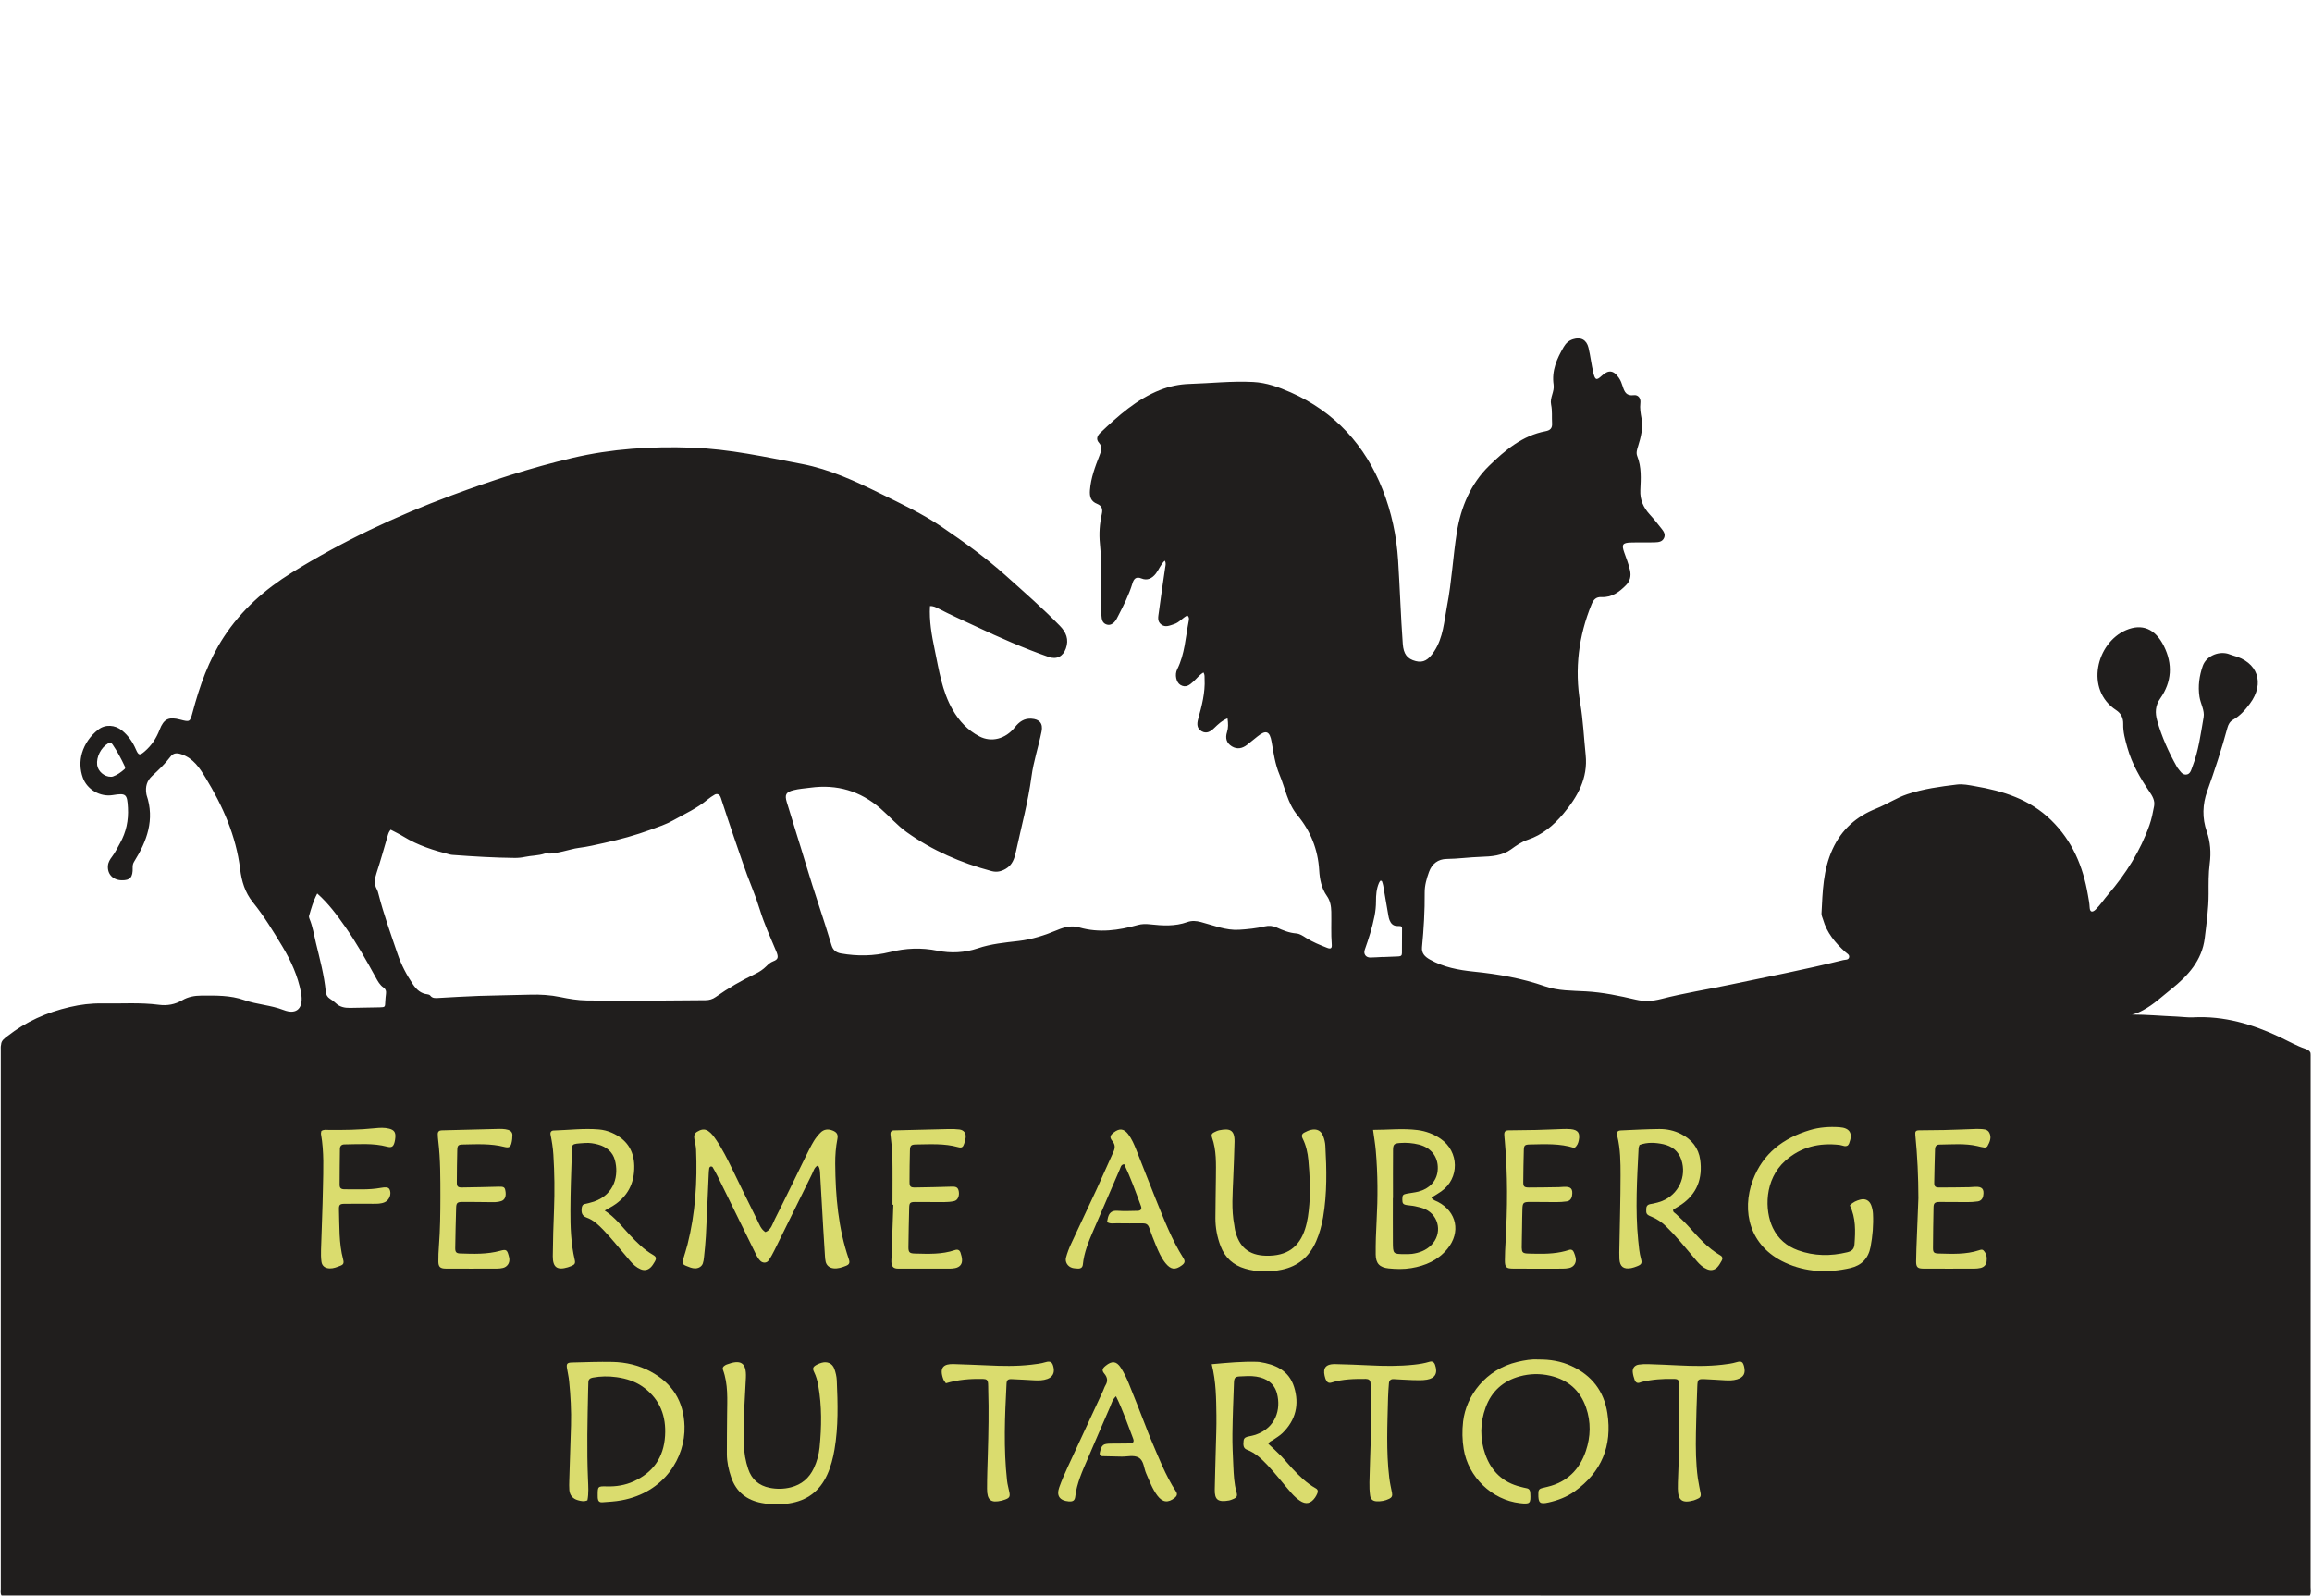 <?xml version="1.0" encoding="UTF-8" standalone="no"?>
<svg xmlns:dc="http://purl.org/dc/elements/1.1/" xmlns:cc="http://creativecommons.org/ns#" xmlns:rdf="http://www.w3.org/1999/02/22-rdf-syntax-ns#" xmlns:svg="http://www.w3.org/2000/svg" xmlns="http://www.w3.org/2000/svg" viewBox="0 0 3779.52 2608.64" height="2608.64" width="3779.52" xml:space="preserve" id="svg2" version="1.1">
  <defs id="defs6">
    <clipPath id="clipPath18">
      <path id="path16" d="M 0,1956.48 H 2834.64 V 0 H 0 Z"></path>
    </clipPath>
  </defs>
  <g transform="matrix(1.333,0,0,-1.333,0,2608.64)" id="g10">
    <g id="g12">
      <g clip-path="url(#clipPath18)" id="g14">
        <g transform="translate(2612.626,712.265)" id="g20">
          <path id="path22" style="fill:#201e1d;fill-opacity:1;fill-rule:nonzero;stroke:none" d="M 0,0 C 0.049,0.125 0.079,0.217 0.102,0.291 0.134,0.161 0.272,0.038 0.693,0.139 0.748,0.146 0.801,0.159 0.855,0.167 0.564,0.085 0.288,0.011 0,0 m -893.35,75.632 c -0.037,-2.792 -1.111,-3.797 -4.263,-3.982 -6.37,-0.373 -12.752,-0.532 -19.129,-0.78 -0.002,0.044 -0.004,0.087 -0.006,0.13 -5.099,-0.255 -10.196,-0.65 -15.298,-0.727 -5.557,-0.084 -8.746,4.318 -6.89,9.556 4.795,13.531 9.174,27.15 11.958,41.286 1.184,6.008 1.822,11.961 1.806,18.038 -0.021,7.696 0.526,15.309 3.609,22.503 0.371,0.866 0.933,1.657 1.472,2.437 0.16,0.231 0.582,0.473 0.817,0.419 0.502,-0.118 1.263,-0.318 1.387,-0.671 0.628,-1.792 1.25,-3.614 1.577,-5.478 2.154,-12.251 4.213,-24.517 6.354,-36.77 0.329,-1.878 0.723,-3.791 1.436,-5.547 1.666,-4.107 4.393,-7.013 9.224,-7.09 1.271,-0.021 2.547,-0.014 3.812,-0.124 1.517,-0.132 2.268,-1.211 2.269,-2.565 0.01,-10.212 -0.002,-20.425 -0.135,-30.635 m -771.037,-9.97 c -3.493,-1.317 -6.003,-3.639 -8.458,-6.08 -3.91,-3.887 -8.344,-6.881 -13.289,-9.247 -17.032,-8.151 -33.366,-17.52 -48.778,-28.444 -3.801,-2.694 -7.754,-3.89 -12.472,-3.927 -48.583,-0.378 -97.162,-1.008 -145.749,-0.303 -10.969,0.159 -21.666,1.95 -32.258,4.153 -12.317,2.561 -24.622,3.269 -37.119,2.906 -20.765,-0.603 -41.544,-0.772 -62.305,-1.476 -16.609,-0.563 -33.201,-1.616 -49.796,-2.526 -3.862,-0.211 -7.635,-0.737 -10.433,2.982 -0.651,0.864 -2.188,1.351 -3.374,1.477 -8.03,0.85 -13.36,5.737 -17.588,11.967 -7.919,11.671 -14.508,24.168 -19.017,37.474 -8.299,24.485 -17.138,48.817 -23.519,73.921 -0.471,1.852 -0.974,3.776 -1.906,5.414 -3.81,6.701 -2.623,13.15 -0.338,20.13 4.955,15.14 9.198,30.513 13.704,45.799 0.723,2.452 1.487,4.855 3.6,7.15 5.242,-2.789 10.731,-5.349 15.857,-8.501 17.638,-10.848 37.077,-16.922 56.931,-21.956 1.227,-0.312 2.521,-0.402 3.792,-0.496 25.16,-1.866 50.338,-3.413 75.573,-3.641 4.12,-0.037 8.329,0.373 12.354,1.24 8.036,1.731 16.399,1.427 24.274,4.072 0.865,0.291 1.884,0.309 2.805,0.209 6.809,-0.737 13.293,1.11 19.82,2.492 6.52,1.381 12.926,3.544 19.506,4.341 10.502,1.273 20.721,3.772 30.999,6.022 19.289,4.222 38.319,9.444 56.874,16.215 9.286,3.389 18.835,6.531 27.387,11.344 14.37,8.087 29.591,14.866 42.381,25.626 2.676,2.253 5.669,4.171 8.677,5.976 2.778,1.667 5.671,0.599 7.113,-2.436 0.678,-1.428 1.066,-2.997 1.567,-4.508 4.933,-14.848 9.67,-29.765 14.838,-44.531 7.36,-21.027 14.104,-42.272 22.502,-62.936 3.592,-8.839 6.759,-17.88 9.579,-26.997 5.11,-16.521 12.185,-32.242 18.888,-48.121 0.621,-1.471 1.308,-2.92 1.838,-4.423 2.033,-5.778 1.224,-8.219 -4.46,-10.361 m -474.871,-39.855 c -0.456,-3.154 -0.661,-6.35 -0.86,-9.535 -0.4,-6.368 0.334,-7.007 -6.964,-7.084 -12.121,-0.128 -24.242,-0.413 -36.362,-0.652 -6.575,-0.13 -12.602,1.15 -17.57,5.942 -2.053,1.98 -4.435,3.676 -6.857,5.2 -3.266,2.054 -4.854,5.001 -5.205,8.669 -1.957,20.4 -7.324,40.105 -12.122,59.927 -2.396,9.898 -3.903,20.031 -7.867,29.519 -0.465,1.113 -0.823,2.571 -0.509,3.661 2.605,9.061 5.163,18.157 10.007,27.348 14.034,-12.486 24.189,-26.415 34.085,-40.502 13.951,-19.861 25.876,-40.983 37.54,-62.236 2.632,-4.797 5.129,-9.54 9.782,-12.723 2.676,-1.831 3.357,-4.394 2.902,-7.534 m -320.582,275.595 c -4.308,-3.77 -8.874,-7.198 -14.368,-9.102 -0.877,-0.305 -1.871,-0.271 -2.299,-0.327 -8.178,-0.125 -16.01,6.76 -16.962,14.445 -1.214,9.806 4.688,21.428 13.475,26.533 2.49,1.447 3.71,1.184 5.493,-1.459 5.689,-8.437 10.525,-17.354 14.812,-26.577 0.574,-1.235 0.873,-2.617 -0.151,-3.513 M 221.01,-701.907 c 0.047,217.38 0.047,434.759 0.041,652.156 0.033,1.208 -0.072,2.387 -0.325,3.571 -1.289,2.488 -3.62,3.613 -6.044,4.433 -10.954,3.708 -20.954,9.469 -31.348,14.386 -33.636,15.91 -68.542,26.22 -106.29,24.234 -6.678,-0.352 -13.39,0.691 -20.053,0.955 -18.375,0.729 -36.706,2.476 -55.195,2.505 4.886,0.884 9.335,2.996 13.863,5.42 12.826,6.865 23.288,16.882 34.469,25.773 20.312,16.15 37.725,35.154 41.061,62.48 2.203,18.042 4.773,36.105 4.748,54.387 -0.018,12.449 -0.238,24.868 1.401,37.337 1.716,13.059 0.778,26.46 -3.583,38.871 -5.938,16.899 -5.301,33.531 0.492,49.747 9.151,25.613 17.626,51.4 24.725,77.646 1.131,4.179 3.073,7.753 6.96,9.918 8.587,4.785 14.868,11.965 20.615,19.704 18.755,25.258 9.652,51.295 -20.65,59.108 -2.173,0.56 -4.204,1.572 -6.351,2.166 -12.083,3.343 -26.673,-3.202 -30.791,-14.979 -4.224,-12.079 -5.996,-24.688 -4.042,-37.672 1.289,-8.561 6.539,-16.889 5.086,-25.211 -3.563,-20.416 -6.123,-41.178 -13.726,-60.685 -1.537,-3.945 -2.584,-9.566 -8.017,-9.711 -4.889,-0.13 -7.205,4.735 -10.078,8.092 -0.412,0.482 -0.706,1.066 -1.02,1.624 -10.07,17.899 -18.442,36.502 -24.053,56.331 -2.762,9.758 -2.481,18.492 3.684,27.282 14.274,20.351 15.461,42.329 4.511,64.313 -10.67,21.424 -26.897,27.906 -46.42,19.558 -36.373,-15.552 -50.67,-72.956 -12.153,-98.12 6.106,-3.989 8.868,-9.72 8.678,-17.109 -0.257,-10.029 2.478,-19.539 5.193,-29.122 5.577,-19.688 15.601,-37.037 26.958,-53.764 3.648,-5.373 6.995,-10.873 5.713,-17.76 -1.461,-7.849 -2.985,-15.648 -5.669,-23.256 -11.223,-31.813 -28.893,-59.712 -50.729,-85.166 -5.2,-6.062 -9.578,-12.839 -15.308,-18.416 -3.648,-3.551 -7.062,-3.674 -7.318,2.67 -0.208,5.151 -1.263,10.171 -2.122,15.187 -6.005,35.038 -18.979,66.296 -45.188,91.861 -26.339,25.692 -58.892,35.719 -93.497,41.634 -7.129,1.219 -14.505,2.863 -21.894,1.969 -20.579,-2.492 -41.147,-5.25 -60.903,-11.837 -13.304,-4.437 -25.047,-12.4 -38.062,-17.6 -24.32,-9.716 -42.431,-25.327 -53.739,-50.047 -11.623,-25.411 -12.046,-51.917 -13.461,-78.632 -0.139,-2.625 1.199,-4.922 1.895,-7.368 4.646,-16.333 14.984,-28.691 27.217,-39.83 2.009,-1.83 5.539,-3.347 4.744,-6.624 -0.825,-3.402 -4.669,-2.73 -7.314,-3.389 -45.915,-11.427 -92.365,-20.394 -138.649,-30.121 -28.146,-5.915 -56.629,-10.351 -84.466,-17.528 -10.672,-2.752 -20.658,-3.269 -31.033,-0.835 -20.23,4.744 -40.584,8.992 -61.338,10.146 -16.925,0.941 -33.983,0.577 -50.215,6.236 -28.245,9.847 -57.403,14.937 -87.044,17.952 -18.842,1.917 -37.308,5.352 -54.137,14.886 -6.065,3.435 -10.297,7.64 -9.572,15.097 2.169,22.279 3.478,44.585 3.283,66.992 -0.075,8.676 2.316,17.075 5.265,25.244 3.669,10.164 11.239,15.866 21.676,15.987 14.09,0.162 28.012,2.172 42.078,2.603 12.717,0.39 26.097,1.376 36.725,9.077 6.565,4.758 13.157,9.359 20.588,11.831 18.061,6.007 31.788,17.706 43.605,31.788 17.453,20.798 30.458,43.579 27.475,72.284 -2.21,21.265 -3.119,42.622 -6.678,63.8 -6.992,41.614 -2.038,82.072 14.049,121.172 2.372,5.763 5.601,8.936 12.078,8.626 12.599,-0.603 21.772,6.228 30.038,14.597 5.096,5.159 6.524,11.276 4.867,18.533 -1.722,7.535 -4.574,14.621 -7.112,21.848 -3.315,9.437 -1.925,11.625 7.835,11.942 9.909,0.322 19.83,-0.092 29.743,0.239 4.577,0.153 9.151,0.523 11.35,5.465 2.039,4.584 -0.751,8.254 -3.225,11.399 -4.534,5.766 -9.09,11.549 -14.068,16.958 -7.871,8.553 -12.391,18.021 -11.828,30.247 0.644,13.966 1.602,28.166 -3.806,41.724 -1.616,4.052 -0.179,8.192 1.066,12.204 3.429,11.049 6.295,22.206 4.217,33.916 -1.12,6.309 -2.235,12.541 -1.426,19.027 0.73,5.854 -2.74,10.237 -8.048,9.549 -9.163,-1.188 -11.514,4.049 -13.638,10.836 -1.14,3.64 -2.471,7.283 -4.697,10.472 -6.593,9.445 -12.7,10.133 -21.098,2.396 -6.354,-5.855 -8.007,-5.277 -10.147,3.516 -2.498,10.26 -3.565,20.804 -6.044,31.058 -2.355,9.74 -9.327,13.385 -18.922,10.375 -5.145,-1.614 -8.731,-4.824 -11.47,-9.522 -8.354,-14.328 -14.901,-29.122 -12.361,-46.247 1.268,-8.544 -4.856,-16.025 -3.07,-24.462 1.614,-7.62 0.716,-15.31 1.192,-22.952 0.367,-5.887 -2.141,-8.578 -7.956,-9.671 -28.412,-5.34 -49.775,-23.419 -69.309,-42.467 -22.497,-21.935 -34.6,-50.637 -39.529,-81.572 -4.771,-29.941 -6.227,-60.39 -11.989,-90.201 -3.669,-18.982 -4.59,-38.824 -15.79,-55.787 -7.05,-10.677 -13.345,-14.285 -22.629,-11.924 -10.42,2.649 -14.978,8.648 -15.889,21.127 -2.49,34.075 -3.53,68.23 -5.699,102.329 -1.908,30.009 -8.158,59.304 -18.978,86.811 -21.383,54.36 -58.642,95.406 -112.741,119.297 -14.485,6.396 -29.674,11.944 -45.941,12.783 -26.239,1.354 -52.363,-1.59 -78.538,-2.395 -11.993,-0.37 -24.23,-2.927 -35.53,-7.359 -28.873,-11.324 -51.487,-31.681 -73.573,-52.652 -3.697,-3.51 -5.346,-7.876 -1.785,-11.883 4.821,-5.426 3.013,-10.353 0.836,-15.94 -5.334,-13.689 -10.517,-27.35 -11.677,-42.338 -0.631,-8.156 1.018,-13.837 8.792,-16.95 5.872,-2.351 7.071,-6.56 5.749,-12.392 -2.706,-11.938 -3.565,-24.174 -2.359,-36.258 2.806,-28.102 1.177,-56.245 1.774,-84.361 0.054,-2.56 0.075,-5.131 0.519,-7.655 0.664,-3.775 2.712,-6.503 6.532,-7.464 3.436,-0.865 6.305,0.565 8.685,2.914 2.308,2.277 3.61,5.252 5.076,8.092 6.602,12.795 13.098,25.622 17.302,39.49 1.623,5.357 4.164,9.017 11.206,6.137 7.04,-2.879 12.965,0.034 17.588,6.051 3.852,5.014 5.914,11.269 10.849,15.779 1.919,-2.883 0.957,-5.776 0.557,-8.431 -2.757,-18.325 -5.337,-36.673 -7.827,-55.036 -0.749,-5.526 -2.196,-11.006 3.093,-14.93 5.137,-3.811 10.331,-1.115 15.52,0.503 6.499,2.025 10.548,7.918 16.383,10.677 2.463,-2.143 2.095,-4.595 1.696,-6.642 -3.897,-19.984 -4.753,-40.679 -14.135,-59.393 -3.297,-6.578 -1.196,-16.035 3.938,-19.136 6.677,-4.033 11.409,-10e-4 16.066,4.256 3.935,3.598 7.18,8.033 12.213,11.009 1.738,-2.849 1.25,-5.429 1.375,-7.904 0.849,-16.896 -3.384,-32.978 -7.851,-49.017 -1.663,-5.972 -1.868,-11.748 4.249,-15.218 6.079,-3.449 10.993,-0.279 15.403,3.972 4.7,4.53 9.388,9.1 16.305,11.888 0.899,-6.255 1.051,-11.661 -0.601,-16.896 -2.329,-7.377 -0.787,-13.327 5.88,-17.446 6.601,-4.078 13.028,-2.525 18.715,1.86 4.294,3.313 8.474,6.803 12.702,10.218 10.505,8.485 15.137,6.712 17.454,-6.872 2.313,-13.563 4.278,-27.251 9.649,-40.003 7.022,-16.671 9.818,-35.056 21.953,-49.687 16.123,-19.437 25.167,-41.924 26.677,-67.452 0.658,-11.133 2.752,-22.13 9.538,-31.716 3.96,-5.594 5.156,-12.31 5.296,-19.165 0.273,-13.435 -0.497,-26.892 0.591,-40.302 0.408,-5.031 -1.693,-5.574 -5.584,-4.041 -8.926,3.519 -17.833,7.076 -25.976,12.274 -3.775,2.409 -7.658,5.083 -12.153,5.431 -8.502,0.659 -16.149,3.786 -23.724,7.203 -4.876,2.2 -9.615,2.632 -14.889,1.408 -10.276,-2.386 -20.771,-3.48 -31.306,-4.117 -16.422,-0.994 -31.366,5.429 -46.758,9.463 -5.786,1.517 -11.21,1.975 -16.88,-0.06 -14.876,-5.338 -30.2,-4.432 -45.488,-2.744 -5.169,0.571 -10.06,0.596 -15.13,-0.822 -23.633,-6.612 -47.431,-9.955 -71.68,-3.009 -9.324,2.671 -17.87,0.686 -26.873,-3.104 -15.268,-6.427 -31.09,-11.557 -47.782,-13.485 -16.795,-1.939 -33.656,-3.535 -49.873,-9.005 -16.097,-5.431 -33.009,-6.232 -49.303,-2.942 -19.933,4.024 -38.959,3.245 -58.566,-1.669 -19.645,-4.923 -39.843,-5.21 -59.935,-1.668 -5.831,1.028 -9.751,4.011 -11.548,10.018 -9.881,33.044 -21.404,65.568 -31.241,98.631 -7.658,25.737 -15.984,51.271 -23.667,77.001 -2.711,9.078 -1.044,12.198 8.122,14.549 6.82,1.749 13.872,2.17 20.838,3.111 32.611,4.405 61.098,-3.947 86.109,-25.649 10.868,-9.43 20.249,-20.509 31.98,-28.89 31.576,-22.56 66.567,-37.722 103.96,-47.707 6.428,-1.716 11.719,-0.563 17.314,2.624 8.462,4.819 10.903,12.734 12.782,21.407 6.622,30.577 14.882,60.77 19.024,91.918 2.481,18.658 8.618,36.711 12.344,55.205 2.003,9.941 -2.528,15.166 -12.56,15.732 -8.963,0.506 -14.86,-3.827 -20.201,-10.561 -11.493,-14.489 -28.836,-18.777 -43.485,-11.148 -14.296,7.444 -24.834,18.817 -32.791,32.659 -13.195,22.953 -16.787,48.799 -22.095,74.119 -3.66,17.46 -6.761,34.979 -5.699,53.018 4.186,0.258 7.327,-1.466 10.4,-3.066 15.039,-7.833 30.561,-14.645 45.885,-21.873 29.175,-13.762 58.69,-26.731 89.163,-37.404 9.92,-3.474 17.669,0.533 21.194,10.365 3.989,11.128 0.308,19.9 -7.424,27.823 -21.205,21.732 -44.045,41.636 -66.642,61.892 -24.656,22.102 -51.261,41.145 -78.422,59.642 -23.511,16.011 -49.214,27.959 -74.697,40.544 -31.063,15.34 -62.082,29.774 -96.29,36.362 -44.801,8.628 -89.393,18.421 -135.267,20.039 -49.407,1.742 -98.255,-1.272 -146.574,-12.641 -50.506,-11.884 -99.671,-27.929 -148.209,-45.979 -68.159,-25.346 -133.687,-56.153 -195.6,-94.579 -33.354,-20.702 -61.918,-45.969 -83.533,-78.982 -18.659,-28.497 -29.613,-60.067 -38.333,-92.617 -3.122,-11.656 -3.367,-11.819 -14.989,-8.786 -14.178,3.7 -20.22,1.146 -25.45,-12.431 -4.023,-10.442 -9.846,-19.275 -18.264,-26.524 -6.073,-5.229 -7.55,-5.087 -10.831,2.512 -3.882,8.993 -9.226,16.777 -16.816,22.988 -8.76,7.168 -20.607,7.95 -29.268,1.228 -9.58,-7.436 -16.631,-17.393 -19.971,-28.748 -2.849,-9.683 -2.555,-20.321 1.03,-30.257 5.27,-14.607 21.316,-23.841 36.679,-21.315 16.425,2.699 17.714,1.253 18.633,-15.606 0.844,-15.496 -2.138,-29.837 -9.712,-43.351 -3.124,-5.574 -5.825,-11.348 -9.732,-16.498 -2.47,-3.254 -4.741,-6.755 -5.093,-11.189 -0.81,-10.189 5.988,-17.56 16.722,-17.822 10.546,-0.258 13.977,3.568 13.608,15.527 -0.083,2.676 0.356,5.008 1.777,7.275 15.792,25.198 25.483,51.556 15.31,81.635 -0.205,0.605 -0.255,1.252 -0.35,1.886 -1.266,8.422 0.516,15.504 7.141,21.659 7.942,7.38 15.901,14.837 22.468,23.599 3.594,4.795 8.063,4.826 13.66,2.886 14.449,-5.011 21.888,-16.353 29.372,-28.658 21.164,-34.797 37.406,-71.322 42.419,-112.108 1.834,-14.915 5.938,-28.686 15.539,-40.573 13.691,-16.955 24.989,-35.512 36.195,-54.162 10.646,-17.718 19.037,-36.29 22.921,-56.601 3.593,-18.786 -4.774,-27.951 -21.393,-21.506 -15.768,6.115 -32.567,6.678 -48.074,12.157 -17.473,6.173 -35.111,5.619 -52.955,5.54 -8.142,-0.036 -16.027,-1.471 -23.04,-5.587 -8.98,-5.271 -18.631,-6.999 -28.635,-5.687 -23.275,3.054 -46.623,1.27 -69.932,1.676 -13.377,0.233 -26.33,-1.343 -39.651,-4.467 -28.269,-6.63 -53.751,-17.889 -76.441,-35.782 -3.474,-2.739 -7.447,-5.189 -7.68,-10.341 -0.601,-2.173 -0.385,-4.422 -0.385,-6.651 -0.01,-220.189 -0.012,-440.379 0.023,-660.568 0,-2.817 -0.72,-5.771 0.927,-8.43 H 220.094 c 1.802,3.313 0.915,6.903 0.916,10.351"></path>
        </g>
        <g transform="translate(1886.19,289.54)" id="g24">
          <path id="path26" style="fill:#dadc6e;fill-opacity:1;fill-rule:nonzero;stroke:none" d="m 0,0 c 14.914,0.214 28.342,-2.152 40.944,-7.969 24.901,-11.494 39.981,-30.818 44.114,-58.029 6.069,-39.943 -7.101,-72.063 -40.113,-95.713 -9.684,-6.937 -20.632,-11.073 -32.152,-13.645 -10.714,-2.393 -12.641,-0.547 -12.401,10.965 0.01,0.488 0.052,0.976 0.053,1.464 0.005,2.826 1.406,4.481 4.149,5.101 2.383,0.539 4.745,1.172 7.121,1.74 23.971,5.732 39.221,21.038 46.933,43.916 5.93,17.591 6.329,35.578 0.232,53.274 -7.269,21.095 -22.063,33.9 -43.856,38.938 -12.718,2.94 -25.297,2.594 -37.708,-0.814 -20.229,-5.554 -34.423,-18.435 -41.568,-38.043 -6.893,-18.918 -7.137,-38.468 -0.433,-57.528 7.292,-20.731 21.523,-34.548 43.311,-39.816 2.374,-0.574 4.724,-1.297 7.128,-1.69 3.604,-0.59 4.562,-2.856 4.746,-6.152 0.702,-12.62 -0.241,-13.582 -12.665,-12.178 -34.257,3.871 -63.5,31.936 -69.017,66.442 -1.78,11.132 -2.008,22.249 -0.7,33.581 3.657,31.676 27.602,64.035 66.779,73.22 C -16.535,-0.928 -7.847,0.574 0,0"></path>
        </g>
        <g transform="translate(720.413,116.834)" id="g28">
          <path id="path30" style="fill:#dadc6e;fill-opacity:1;fill-rule:nonzero;stroke:none" d="m 0,0 c -4.185,-1.814 -8.059,-0.928 -11.778,0.148 -6.234,1.803 -9.963,6.056 -10.454,12.629 -0.29,3.887 -0.17,7.815 -0.051,11.719 0.685,22.468 1.492,44.933 2.126,67.403 0.51,18.102 -0.487,36.161 -2.291,54.166 -0.533,5.324 -1.764,10.577 -2.632,15.87 -0.895,5.461 0.168,6.935 6.098,7.079 16.603,0.404 33.22,1.059 49.813,0.716 16.265,-0.335 32.028,-4.007 46.461,-11.73 26.736,-14.306 40.857,-36.251 41.758,-67.206 1.1,-37.817 -24.187,-81.162 -77.549,-90.843 -7.657,-1.389 -15.507,-1.814 -23.29,-2.37 -3.613,-0.258 -5.254,1.598 -5.544,5.178 -0.078,0.973 -0.078,1.954 -0.077,2.931 0.008,11.279 -0.154,11.692 11.142,11.366 11.382,-0.329 22.45,1.403 32.84,6.119 23.941,10.868 36.974,29.424 38.615,55.811 1.497,24.066 -5.985,44.202 -25.669,59.066 -10.034,7.578 -21.571,11.276 -33.804,12.963 -9.72,1.341 -19.481,1.263 -29.176,-0.556 -3.176,-0.596 -5.376,-2.03 -5.401,-5.674 C 1.113,141.366 0.922,137.948 0.85,134.528 0.086,98.371 -0.87,62.22 0.679,26.052 1.052,17.342 1.696,8.523 0,0"></path>
        </g>
        <g transform="translate(1485.988,283.761)" id="g32">
          <path id="path34" style="fill:#dadc6e;fill-opacity:1;fill-rule:nonzero;stroke:none" d="m 0,0 c 19.644,1.776 37.535,3.47 55.572,2.93 0.975,-0.029 1.958,-0.068 2.921,-0.211 19.455,-2.893 36.176,-10.308 42.538,-30.632 6.66,-21.273 2.082,-40.576 -14.097,-56.424 -3.444,-3.372 -7.783,-5.845 -11.781,-8.63 -1.943,-1.353 -4.653,-1.715 -5.612,-4.804 5.06,-4.79 10.422,-9.548 15.404,-14.676 4.758,-4.899 9.008,-10.289 13.681,-15.275 8.698,-9.281 17.704,-18.238 28.963,-24.495 2.657,-1.476 2.986,-3.654 1.953,-6.154 -0.741,-1.792 -1.648,-3.562 -2.758,-5.147 -5.247,-7.49 -11.355,-8.867 -18.774,-3.792 -3.585,2.452 -6.871,5.5 -9.791,8.731 -5.234,5.794 -10.052,11.963 -15.113,17.915 -4.744,5.58 -9.377,11.275 -14.422,16.573 -7.412,7.782 -15.061,15.281 -25.497,19.209 -4.077,1.535 -4.893,4.963 -4.074,11.186 0.492,3.734 3.229,4.437 6.168,5.086 2.853,0.629 5.77,1.107 8.516,2.06 25.028,8.681 31.211,31.275 26.337,50.374 -3.31,12.968 -13.236,19.014 -25.532,20.978 -6.657,1.063 -13.629,0.536 -20.431,0.182 -5.282,-0.275 -6.677,-1.89 -6.879,-7.437 -0.764,-20.99 -1.622,-41.983 -1.885,-62.982 -0.164,-13.17 0.515,-26.359 1.109,-39.527 0.483,-10.72 0.94,-21.447 3.908,-31.919 1.484,-5.238 0.254,-6.817 -4.84,-8.777 -1.362,-0.524 -2.72,-1.164 -4.139,-1.416 -13.826,-2.455 -17.936,0.783 -17.703,13.414 0.305,16.605 0.873,33.205 1.272,49.809 0.328,13.672 0.969,27.352 0.763,41.018 C 5.467,-42.344 5.482,-21.786 0,0"></path>
        </g>
        <g transform="translate(912.304,220.852)" id="g36">
          <path id="path38" style="fill:#dadc6e;fill-opacity:1;fill-rule:nonzero;stroke:none" d="m 0,0 c 0,-8.172 -0.117,-21.858 0.038,-35.541 0.117,-10.319 1.968,-20.378 5.251,-30.186 4.277,-12.78 13.237,-20.348 26.185,-22.942 8.661,-1.735 17.464,-1.648 26.151,0.57 13.17,3.362 22.423,11.25 28.18,23.56 3.778,8.076 6.141,16.636 6.998,25.311 2.503,25.343 2.877,50.715 -1.613,75.964 -1.037,5.829 -2.602,11.443 -5.199,16.713 -2.241,4.545 -1.164,6.563 3.856,9.085 1.738,0.874 3.592,1.58 5.463,2.115 6.863,1.963 13.106,-0.659 15.52,-7.25 1.658,-4.526 2.842,-9.449 3.052,-14.246 1.241,-28.334 2.02,-56.688 -2.775,-84.825 -1.808,-10.61 -4.456,-21.031 -8.922,-30.872 -9.204,-20.284 -24.8,-31.954 -46.935,-35.26 -11.284,-1.686 -22.431,-1.524 -33.534,0.564 -18.187,3.421 -31.085,13.301 -37.262,31.265 -3.207,9.325 -5.326,18.826 -5.358,28.674 -0.053,16.126 0.167,32.254 0.281,48.381 0.131,18.539 1.507,37.19 -5.112,55.107 -0.792,2.143 0.262,3.738 2.001,4.917 0.802,0.545 1.656,1.06 2.558,1.401 16.815,6.35 24.45,2.834 23.617,-15.999 C 1.837,32.836 1.016,19.176 0,0"></path>
        </g>
        <g transform="translate(1368.606,244.466)" id="g40">
          <path id="path42" style="fill:#dadc6e;fill-opacity:1;fill-rule:nonzero;stroke:none" d="m 0,0 c -4.582,-4.469 -5.431,-8.958 -7.17,-12.924 -9.399,-21.445 -18.602,-42.975 -27.836,-64.492 -6.347,-14.788 -13.081,-29.431 -14.965,-45.718 -0.567,-4.91 -2.983,-6.255 -8.253,-5.79 -10.684,0.944 -14.993,6.786 -11.493,16.816 3.045,8.729 6.832,17.225 10.7,25.635 14.27,31.025 28.715,61.971 43.079,92.953 1.025,2.212 1.689,4.625 2.938,6.694 3.197,5.295 2.728,9.761 -1.371,14.617 -3.285,3.891 -2.409,6.267 1.757,9.631 7.584,6.123 13.086,5.803 18.367,-2.245 3.981,-6.067 7.16,-12.767 9.929,-19.502 7.05,-17.142 13.672,-34.46 20.459,-51.71 2.143,-5.446 4.116,-10.966 6.431,-16.338 9.454,-21.937 17.815,-44.406 31.055,-64.521 1.986,-3.017 1.098,-5.511 -1.5,-7.599 -8.156,-6.556 -14.943,-5.814 -21.25,2.465 -6.288,8.253 -9.723,17.975 -13.88,27.336 -2.921,6.577 -2.699,15.518 -9.084,19.323 -6.191,3.69 -14.327,1.051 -21.602,1.326 -7.793,0.295 -15.602,0.208 -23.393,0.539 -2.189,0.093 -3.333,1.807 -2.802,4.119 2.268,9.872 3.759,11.137 13.7,11.299 7.81,0.127 15.624,0.018 23.432,0.199 3.779,0.088 5.221,2.176 3.812,5.849 C 14.441,-34.777 8.49,-17.232 0,0"></path>
        </g>
        <g transform="translate(1160.039,260.371)" id="g44">
          <path id="path46" style="fill:#dadc6e;fill-opacity:1;fill-rule:nonzero;stroke:none" d="m 0,0 c -1.207,1.849 -2.6,3.318 -3.236,5.062 -5.215,14.303 0.507,18.905 12.79,18.46 13.674,-0.494 27.353,-0.89 41.018,-1.556 18.082,-0.883 36.136,-1.281 54.173,0.827 5.823,0.681 11.586,1.297 17.268,3.026 6.325,1.926 8.677,0.074 10.03,-6.662 1.341,-6.673 -1.388,-11.574 -7.604,-13.86 C 119.259,3.392 113.896,3.36 108.513,3.62 99.24,4.068 89.975,4.741 80.698,5.062 c -4.757,0.165 -6.129,-1.091 -6.38,-5.901 -2.055,-39.568 -3.716,-79.143 0.666,-118.668 0.535,-4.832 1.971,-9.56 2.875,-14.357 0.973,-5.157 -0.037,-6.79 -5.175,-8.698 -1.367,-0.509 -2.758,-0.99 -4.176,-1.322 -13.372,-3.134 -18.031,0.348 -18.057,14.403 -0.026,14.175 0.535,28.352 0.948,42.525 0.769,26.395 1.354,52.789 0.491,79.194 -0.079,2.443 0.027,4.897 -0.163,7.33 C 51.381,4 50.047,5.23 45.118,5.322 29.953,5.604 14.922,4.517 0,0"></path>
        </g>
        <g transform="translate(2059.313,194.08)" id="g48">
          <path id="path50" style="fill:#dadc6e;fill-opacity:1;fill-rule:nonzero;stroke:none" d="m 0,0 c 0,19.555 0.002,39.11 -0.003,58.665 0,1.956 0.034,3.916 -0.072,5.866 -0.334,6.082 -1.097,6.97 -6.768,7.092 -13.231,0.284 -26.367,-0.585 -39.276,-3.733 -0.944,-0.231 -1.822,-0.721 -2.762,-0.975 -2.928,-0.794 -4.811,0.864 -5.669,3.227 -1.152,3.173 -2.105,6.523 -2.431,9.867 -0.477,4.888 2.437,8.447 7.456,9.186 3.842,0.566 7.794,0.693 11.684,0.569 12.21,-0.388 24.416,-0.911 36.617,-1.523 18.079,-0.906 36.135,-1.248 54.173,0.835 5.83,0.673 11.587,1.357 17.267,3.054 6.124,1.829 7.969,0.489 9.411,-5.44 C 81.664,78.317 78.915,73.544 70.915,71.1 66.124,69.637 61.256,69.706 56.383,69.927 48.085,70.304 39.801,71.023 31.501,71.323 23.112,71.627 22.525,71.218 22.172,62.275 21.419,43.226 20.835,24.167 20.508,5.106 c -0.32,-18.58 -0.183,-37.173 2.38,-55.631 0.871,-6.27 2.352,-12.454 3.465,-18.693 0.477,-2.675 -0.477,-4.745 -3.105,-5.847 -1.798,-0.753 -3.539,-1.714 -5.402,-2.229 -14.062,-3.887 -19.356,-0.205 -19.514,14.252 -0.112,10.256 0.753,20.518 0.921,30.782 0.175,10.751 0.039,21.506 0.039,32.259 C -0.472,0 -0.236,0 0,0"></path>
        </g>
        <g transform="translate(1680.921,188.22)" id="g52">
          <path id="path54" style="fill:#dadc6e;fill-opacity:1;fill-rule:nonzero;stroke:none" d="m 0,0 c 0,25.931 0.005,45.486 -0.007,65.041 -0.001,2.444 -0.031,4.891 -0.16,7.331 -0.191,3.588 -2.296,5.104 -5.741,5.118 -14.189,0.058 -28.369,-0.124 -42.07,-4.462 -3.656,-1.157 -5.459,0.474 -6.874,3.377 -0.214,0.439 -0.454,0.874 -0.602,1.336 -3.148,9.777 -2.874,18.293 12.281,17.898 13.676,-0.357 27.356,-0.763 41.017,-1.478 18.573,-0.972 37.103,-1.204 55.637,0.812 6.343,0.69 12.553,1.679 18.66,3.547 3.237,0.99 5.621,-0.278 6.807,-3.644 3.57,-10.135 0.398,-16.554 -9.97,-18.307 -5.706,-0.965 -11.67,-0.671 -17.507,-0.525 -7.811,0.196 -15.61,0.845 -23.419,1.205 -3.531,0.163 -5.404,-1.805 -5.655,-5.217 -0.431,-5.85 -0.92,-11.706 -1.059,-17.567 -0.773,-32.737 -2.433,-65.498 1.478,-98.157 0.753,-6.282 2.147,-12.492 3.385,-18.708 0.661,-3.316 -0.207,-5.529 -3.389,-7.081 -4.977,-2.429 -10.186,-3.381 -15.63,-3.08 -4.475,0.246 -7.258,2.477 -7.879,7.179 -0.698,5.294 -0.925,10.7 -0.8,16.044 C -1.062,-30.766 -0.385,-12.2 0,0"></path>
        </g>
        <g transform="translate(1003.081,527.559)" id="g56">
          <path id="path58" style="fill:#dadc6e;fill-opacity:1;fill-rule:nonzero;stroke:none" d="m 0,0 c -4.469,-2.169 -5.371,-6.827 -7.236,-10.577 -15.437,-31.053 -30.643,-62.22 -46.002,-93.311 -2.153,-4.358 -4.473,-8.691 -7.248,-12.664 -2.436,-3.488 -7.241,-3.432 -10.221,-0.413 -3.862,3.912 -5.822,8.961 -8.182,13.779 -14.611,29.826 -29.233,59.647 -43.9,89.445 -1.941,3.942 -4.093,7.787 -6.317,11.577 -0.342,0.582 -1.713,1.003 -2.418,0.809 -0.729,-0.201 -1.626,-1.176 -1.751,-1.929 -0.399,-2.4 -0.549,-4.85 -0.66,-7.288 -1.158,-25.4 -2.189,-50.808 -3.48,-76.202 -0.447,-8.777 -1.468,-17.528 -2.339,-26.28 -0.24,-2.414 -0.612,-4.882 -1.403,-7.159 -1.297,-3.734 -5.139,-5.972 -9.204,-6.046 -4.066,-0.074 -7.621,1.646 -11.233,3.062 -4.346,1.705 -5.028,3.356 -3.715,7.901 1.761,6.097 3.792,12.123 5.35,18.271 9.695,38.231 12.16,77.143 10.534,116.399 -0.18,4.358 -1.324,8.683 -2.091,13.01 -0.642,3.623 -0.237,6.711 3.256,8.897 4.448,2.784 9.041,4.104 13.689,0.988 4.1,-2.75 6.926,-6.821 9.709,-10.871 7.779,-11.322 13.781,-23.618 19.794,-35.907 10.089,-20.619 19.975,-41.341 30.303,-61.839 2.773,-5.502 4.683,-11.822 10.384,-15.453 7.181,2.859 8.645,10.153 11.566,15.924 13.016,25.709 25.457,51.708 38.177,77.567 3.017,6.133 6.064,12.278 9.57,18.134 2.234,3.731 5.074,7.198 8.117,10.321 4.166,4.278 9.346,4.872 14.877,2.715 5.028,-1.962 7.035,-4.699 5.978,-10.163 -1.96,-10.136 -2.787,-20.309 -2.702,-30.614 0.33,-39.758 3.622,-79.077 16.669,-117.024 1.543,-4.49 0.59,-6.579 -3.369,-8.147 -5.008,-1.982 -10.08,-3.784 -15.644,-3.068 -4.716,0.607 -8.257,3.435 -9.367,8.002 -0.573,2.355 -0.725,4.831 -0.885,7.264 C 7.871,-99.67 7.161,-88.449 6.513,-77.224 5.274,-55.747 4.152,-34.262 2.815,-12.792 2.548,-8.49 2.808,-3.947 0,0"></path>
        </g>
        <g transform="translate(2010.699,552.728)" id="g60">
          <path id="path62" style="fill:#dadc6e;fill-opacity:1;fill-rule:nonzero;stroke:none" d="m 0,0 c -0.415,-1.396 -1.122,-2.763 -1.192,-4.161 -1.885,-37.595 -4.206,-75.185 -0.49,-112.812 0.769,-7.786 1.405,-15.531 3.522,-23.134 1.436,-5.156 0.266,-6.74 -4.985,-8.75 -2.273,-0.87 -4.59,-1.75 -6.967,-2.203 -9.387,-1.787 -14.055,1.678 -14.611,11.097 -0.316,5.356 -0.073,10.751 0.018,16.126 0.49,28.837 1.364,57.674 1.383,86.511 0.011,16.09 -0.122,32.272 -3.973,48.121 -1.199,4.934 0.133,6.812 4.493,7.012 15.617,0.714 31.239,1.542 46.866,1.706 9.313,0.098 18.381,-1.808 26.873,-6.161 13.122,-6.728 21.483,-17.234 23.447,-31.684 3.067,-22.562 -3.743,-41.525 -23.135,-54.851 -3.209,-2.205 -6.661,-4.055 -9.921,-6.022 -0.899,-3.269 1.82,-4.035 3.453,-5.603 4.929,-4.731 10,-9.347 14.579,-14.404 12.141,-13.408 23.842,-27.243 39.856,-36.411 2.466,-1.411 3.019,-3.799 1.571,-6.251 -1.725,-2.919 -3.317,-6.096 -5.698,-8.406 -3.329,-3.232 -7.479,-4.147 -12.163,-2.231 -5.175,2.117 -9.077,5.751 -12.596,9.811 -7.041,8.124 -13.746,16.541 -20.826,24.631 -5.465,6.244 -11.087,12.381 -17.017,18.178 -5.255,5.136 -11.326,9.217 -18.26,12.001 -5.912,2.373 -6.295,3.656 -6.021,9.614 0.258,5.604 4.285,5.469 8.142,6.231 3.813,0.754 7.645,1.743 11.248,3.183 20.138,8.046 30.51,30.107 23.625,50.681 C 47.669,-7.565 39.715,-1.368 28.938,0.922 19.328,2.965 9.642,3.53 0,0"></path>
        </g>
        <g transform="translate(741.6,472.168)" id="g64">
          <path id="path66" style="fill:#dadc6e;fill-opacity:1;fill-rule:nonzero;stroke:none" d="m 0,0 c 13.153,-8.596 21.144,-19.777 30.502,-29.646 8.743,-9.222 17.59,-18.312 28.792,-24.727 4.044,-2.316 4.372,-4.368 1.979,-8.447 -1.467,-2.499 -3.036,-5.104 -5.138,-7.027 -3.461,-3.164 -7.542,-3.996 -12.187,-2.032 -5.139,2.172 -9.034,5.808 -12.556,9.864 -6.406,7.375 -12.533,14.992 -18.894,22.408 -4.768,5.56 -9.526,11.151 -14.642,16.383 -5.811,5.945 -11.965,11.772 -19.931,14.613 -5.979,2.132 -6.699,6.171 -6.172,11.43 0.267,2.654 1.042,4.621 3.94,5.295 3.795,0.882 7.642,1.672 11.307,2.957 25.751,9.028 30.329,33.003 25.517,50.792 C 9.722,72.194 2.02,78.221 -7.916,80.999 c -5.107,1.429 -10.67,2.298 -15.925,1.936 -18.892,-1.301 -16.045,-0.06 -16.612,-16.146 -0.774,-21.972 -1.506,-43.956 -1.611,-65.938 -0.098,-20.507 0.548,-41.021 5.274,-61.155 1.044,-4.444 0.053,-5.941 -4.315,-7.728 -1.355,-0.555 -2.727,-1.088 -4.129,-1.507 -13.025,-3.893 -18.514,-0.151 -18.426,13.612 0.122,19.054 0.771,38.11 1.502,57.153 0.864,22.488 0.583,44.939 -0.8,67.401 -0.513,8.328 -1.819,16.48 -3.491,24.618 -0.594,2.888 0.921,4.915 3.762,5 18.531,0.554 37.018,2.876 55.607,1.305 C -1.64,99.091 3.56,97.736 8.472,95.605 26.333,87.856 35.93,74.32 36.237,54.622 36.568,33.351 27.999,16.833 9.76,5.583 7.275,4.05 4.692,2.677 0,0"></path>
        </g>
        <g transform="translate(2268.605,478.509)" id="g68">
          <path id="path70" style="fill:#dadc6e;fill-opacity:1;fill-rule:nonzero;stroke:none" d="m 0,0 c 4.044,4.332 8.239,5.806 12.42,7.007 6.461,1.854 11.674,-0.844 13.914,-7.21 1.116,-3.172 1.839,-6.61 2.012,-9.965 0.711,-13.713 -0.41,-27.292 -2.982,-40.813 -2.686,-14.124 -11.124,-22.648 -24.701,-25.795 -27.393,-6.348 -54.553,-5.217 -80.252,6.657 -43.631,20.16 -53.467,63.136 -39.414,100.999 12.094,32.586 37.198,51.676 69.861,61.487 11.831,3.554 24.015,4.373 36.263,3.561 12.946,-0.857 16.828,-7.647 11.885,-20.011 -1.082,-2.705 -3.109,-3.59 -5.768,-3.146 -1.918,0.32 -3.759,1.164 -5.68,1.389 -24.933,2.916 -47.473,-2.277 -66.683,-19.355 -25.954,-23.073 -25.534,-61.024 -15.384,-82.298 6.417,-13.449 17.024,-22.525 30.898,-27.563 19.856,-7.212 40.059,-7.35 60.494,-2.411 5.466,1.322 8.336,3.785 8.778,9.728 C 6.864,-31.543 7.432,-15.507 0,0"></path>
        </g>
        <g transform="translate(1512.439,512.693)" id="g72">
          <path id="path74" style="fill:#dadc6e;fill-opacity:1;fill-rule:nonzero;stroke:none" d="m 0,0 c -0.707,-19.503 -2.511,-39.065 1.258,-58.468 0.373,-1.916 0.459,-3.893 0.9,-5.791 4.847,-20.877 16.695,-31.169 38.126,-31.634 25.997,-0.563 40.627,10.755 47.76,32.776 3.182,9.824 4.374,19.957 5.231,30.219 1.513,18.117 0.451,36.154 -1.176,54.159 -0.834,9.232 -2.849,18.365 -7.088,26.759 -1.683,3.333 -0.845,5.649 2.162,7.218 2.573,1.344 5.277,2.665 8.081,3.291 7.389,1.652 12.484,-0.987 15.128,-8.034 1.353,-3.603 2.305,-7.528 2.52,-11.36 1.651,-29.305 2.218,-58.598 -2.717,-87.705 -1.719,-10.136 -4.416,-19.975 -8.506,-29.458 -8.141,-18.872 -22.127,-30.778 -42.173,-34.96 -14.975,-3.123 -30.058,-3.044 -44.932,1.252 -14.613,4.221 -24.702,13.445 -30.119,27.606 -4.225,11.045 -6.399,22.57 -6.371,34.394 0.04,16.612 0.48,33.224 0.605,49.836 0.125,16.598 0.88,33.285 -4.853,49.302 -1.01,2.822 -0.146,4.743 2.334,5.959 2.183,1.071 4.435,2.238 6.785,2.691 C -5.204,60.335 1.837,59.38 1.543,43.933 1.265,29.284 0.533,14.644 0,0"></path>
        </g>
        <g transform="translate(1357.606,458.12)" id="g76">
          <path id="path78" style="fill:#dadc6e;fill-opacity:1;fill-rule:nonzero;stroke:none" d="m 0,0 c 0.357,1.764 0.646,3.662 1.133,5.509 1.571,5.957 4.953,8.766 11.623,8.289 8.255,-0.591 16.589,-0.171 24.885,-0.025 3.739,0.066 5.323,2.198 4.025,5.707 C 35.245,36.826 29.056,54.273 21.054,70.939 17.008,70.432 16.77,67.211 15.728,64.81 4.857,39.757 -5.975,14.687 -16.764,-10.402 c -5.787,-13.46 -11.399,-26.98 -12.869,-41.784 -0.35,-3.534 -2.66,-5.033 -6.029,-4.849 -2.419,0.132 -4.928,0.205 -7.21,0.91 -5.421,1.674 -8.852,7.11 -7.388,12.58 1.505,5.623 3.593,11.157 6.036,16.448 10.429,22.585 21.189,45.016 31.619,67.6 6.953,15.053 13.415,30.333 20.391,45.375 2.299,4.958 2.451,8.85 -1.192,13.414 -3.754,4.703 -2.918,7.038 1.826,10.698 6.86,5.293 12.31,4.692 17.568,-2.222 4.47,-5.877 7.308,-12.677 10.019,-19.469 7.954,-19.931 15.58,-39.993 23.646,-59.878 10.082,-24.85 19.665,-49.95 34.073,-72.789 2.36,-3.741 1.696,-6 -1.882,-8.668 -8.138,-6.07 -13.585,-5.406 -20.081,2.585 -5.299,6.52 -8.56,14.192 -11.772,21.831 -3.023,7.189 -5.775,14.5 -8.371,21.855 -1.359,3.85 -3.836,5.207 -7.703,5.176 C 33.177,-1.674 22.435,-1.702 11.696,-1.548 7.907,-1.493 3.914,-2.555 0,0"></path>
        </g>
        <g transform="translate(1094.493,479.374)" id="g80">
          <path id="path82" style="fill:#dadc6e;fill-opacity:1;fill-rule:nonzero;stroke:none" d="m 0,0 c 0,20.038 0.247,40.08 -0.114,60.112 -0.158,8.759 -1.609,17.491 -2.369,26.245 -0.242,2.793 1.078,4.666 4.041,4.841 2.923,0.172 5.857,0.143 8.786,0.216 19.535,0.483 39.069,1.019 58.605,1.42 4.378,0.09 8.805,0.024 13.138,-0.532 5.63,-0.721 8.43,-4.668 7.663,-10.313 -0.326,-2.404 -1.035,-4.779 -1.778,-7.101 -1.394,-4.358 -3.023,-5.51 -7.534,-4.26 -16.79,4.654 -33.926,3.5 -50.997,3.286 -6.715,-0.085 -7.874,-1.216 -8.043,-7.622 -0.337,-12.703 -0.459,-25.413 -0.483,-38.121 -0.011,-5.854 1.056,-7.111 6.687,-7.051 15.138,0.162 30.273,0.6 45.406,1.027 5.314,0.15 7.469,-1.18 8.283,-5.631 C 82.318,10.904 80.171,5.478 75.749,4.44 71.528,3.449 67.062,3.207 62.7,3.176 50.976,3.091 39.249,3.423 27.526,3.328 21.698,3.28 20.667,2.199 20.517,-3.589 c -0.42,-16.124 -0.739,-32.251 -0.932,-48.379 -0.075,-6.317 1.31,-7.779 7.64,-7.939 16.596,-0.419 33.26,-1.265 49.345,4.247 3.451,1.182 5.782,0.043 6.882,-3.194 0.927,-2.729 1.708,-5.616 1.873,-8.473 0.319,-5.532 -2.67,-9.163 -8.246,-10.364 -2.367,-0.51 -4.844,-0.704 -7.271,-0.709 -21.009,-0.044 -42.018,-0.074 -63.026,0.041 -5.543,0.031 -7.794,2.439 -8.128,8.02 -0.117,1.942 0.11,3.903 0.177,5.855 0.739,21.491 1.477,42.981 2.215,64.472 C 0.698,-0.008 0.349,-0.004 0,0"></path>
        </g>
        <g transform="translate(2352.652,487.425)" id="g84">
          <path id="path86" style="fill:#dadc6e;fill-opacity:1;fill-rule:nonzero;stroke:none" d="m 0,0 c -0.05,25.927 -1.222,51.773 -3.792,77.559 -0.426,4.267 0.548,5.582 4.534,5.669 10.25,0.221 20.507,0.116 30.756,0.353 11.714,0.27 23.422,0.779 35.134,1.162 2.926,0.096 5.868,0.311 8.778,0.104 4.318,-0.307 9.234,0.054 11.595,-4.624 2.98,-5.903 0.516,-11.429 -2.372,-16.606 -0.529,-0.949 -2.518,-1.656 -3.737,-1.531 -2.886,0.294 -5.718,1.137 -8.565,1.79 -15.448,3.537 -31.1,1.994 -46.692,1.846 -3.586,-0.034 -5.168,-2.376 -5.262,-5.665 -0.393,-13.671 -0.769,-27.343 -0.971,-41.018 -0.07,-4.681 1.222,-5.97 6.191,-5.982 12.204,-0.028 24.409,0.193 36.613,0.364 2.438,0.034 4.872,0.309 7.309,0.44 8.632,0.465 11.438,-2.674 9.954,-11.028 -0.678,-3.818 -2.979,-6.29 -6.642,-6.841 -4.318,-0.649 -8.735,-0.85 -13.11,-0.864 -11.229,-0.037 -22.46,0.268 -33.688,0.174 -5.857,-0.049 -7.364,-1.383 -7.474,-6.549 -0.353,-16.603 -0.576,-33.211 -0.662,-49.818 -0.028,-5.576 1.168,-6.73 7.06,-6.881 16.581,-0.424 33.224,-1.298 49.349,3.981 1.894,0.62 3.947,1.383 5.477,-0.161 3.698,-3.731 4.561,-8.517 3.881,-13.515 -0.584,-4.297 -3.331,-7.009 -7.505,-7.975 -2.355,-0.545 -4.831,-0.783 -7.253,-0.79 -20.995,-0.062 -41.991,-0.128 -62.985,0.005 -6.899,0.043 -8.771,1.892 -8.727,8.799 0.065,10.253 0.566,20.506 0.952,30.756 C -1.268,-31.23 -0.621,-15.615 0,0"></path>
        </g>
        <g transform="translate(1930.767,548.966)" id="g88">
          <path id="path90" style="fill:#dadc6e;fill-opacity:1;fill-rule:nonzero;stroke:none" d="m 0,0 c -17.613,5.732 -36.22,4.682 -54.764,4.302 -5.985,-0.124 -7.086,-1.144 -7.245,-6.734 -0.375,-13.197 -0.595,-26.4 -0.685,-39.603 -0.036,-5.36 1.15,-6.46 7.267,-6.466 12.217,-0.012 24.436,0.26 36.653,0.45 1.952,0.03 3.901,0.257 5.853,0.365 8.732,0.484 11.395,-2.442 10.033,-10.917 -0.615,-3.827 -2.82,-6.394 -6.522,-6.953 -4.322,-0.651 -8.746,-0.841 -13.126,-0.854 -10.753,-0.032 -21.508,0.283 -32.26,0.205 -7.608,-0.055 -8.659,-1.067 -8.934,-8.18 -0.304,-7.817 -0.305,-15.645 -0.443,-23.469 -0.077,-4.4 -0.213,-8.801 -0.236,-13.201 -0.106,-20.007 -2.712,-18.262 17.445,-18.681 13.736,-0.286 27.345,0.294 40.547,4.694 2.67,0.889 4.785,-0.344 5.811,-2.958 0.891,-2.268 1.805,-4.586 2.229,-6.967 1.036,-5.822 -2.174,-10.882 -7.829,-12.183 -2.825,-0.651 -5.809,-0.835 -8.723,-0.843 -20.041,-0.056 -40.083,-0.091 -60.124,0.043 -8.673,0.058 -10.199,1.635 -10.17,10.427 0.024,7.33 0.401,14.666 0.824,21.987 2.398,41.548 2.759,83.077 -0.965,124.576 -0.218,2.435 -0.515,4.87 -0.584,7.311 -0.103,3.701 1.247,5.233 5.227,5.32 11.239,0.246 22.485,0.188 33.722,0.452 10.75,0.252 21.492,0.798 32.24,1.132 3.412,0.106 6.856,0.187 10.245,-0.14 C 4.502,22.243 7.227,18.342 5.347,9.221 4.652,5.847 3.467,2.66 0,0"></path>
        </g>
        <g transform="translate(540.085,488.633)" id="g92">
          <path id="path94" style="fill:#dadc6e;fill-opacity:1;fill-rule:nonzero;stroke:none" d="m 0,0 c -0.023,22.944 0.145,45.894 -2.577,68.738 -0.346,2.906 -0.625,5.839 -0.627,8.76 -0.002,2.871 1.737,4.366 4.594,4.474 2.437,0.093 4.875,0.128 7.313,0.189 19.997,0.496 39.994,0.972 59.99,1.501 4.888,0.129 9.767,0.299 14.518,-1.129 3.123,-0.938 5.104,-3.158 5.114,-6.341 0.011,-3.366 -0.361,-6.82 -1.183,-10.079 C 85.965,61.447 83.813,60.27 78.57,61.617 61.758,65.939 44.66,64.935 27.604,64.6 21.843,64.487 20.835,63.431 20.688,57.553 20.356,44.378 20.2,31.197 20.154,18.017 c -0.016,-4.813 1.235,-6.188 6.022,-6.138 15.118,0.16 30.235,0.568 45.351,0.946 5.703,0.143 7.239,-0.541 7.994,-4.006 1.577,-7.232 -0.13,-12.056 -4.92,-13.676 -4.72,-1.595 -9.625,-1.298 -14.498,-1.26 -11.222,0.088 -22.445,0.3 -33.666,0.223 -5.568,-0.038 -6.948,-1.348 -7.117,-6.865 -0.509,-16.588 -0.87,-33.182 -1.12,-49.777 -0.072,-4.798 1.343,-6.373 5.88,-6.532 16.58,-0.578 33.165,-1.189 49.434,3.316 7.096,1.965 8.307,1.108 10.193,-5.878 0.379,-1.405 0.773,-2.836 0.884,-4.275 0.392,-5.116 -2.757,-9.611 -7.821,-10.874 -2.339,-0.584 -4.821,-0.818 -7.24,-0.826 -20.981,-0.065 -41.963,-0.128 -62.943,0.002 -6.789,0.042 -8.997,2.157 -9.072,8.584 -0.073,6.337 0.215,12.696 0.701,19.018 C -0.247,-40.025 -0.045,-20.017 0,0"></path>
        </g>
        <g transform="translate(394.141,569.832)" id="g96">
          <path id="path98" style="fill:#dadc6e;fill-opacity:1;fill-rule:nonzero;stroke:none" d="m 0,0 c 2.912,1.985 5.909,1.344 8.778,1.313 19.03,-0.203 38.034,0.115 56.992,2.054 5.806,0.594 11.676,0.954 17.455,-0.561 5.911,-1.55 7.953,-4.357 7.483,-10.623 -0.146,-1.935 -0.437,-3.885 -0.911,-5.765 -1.422,-5.642 -3.558,-7.163 -9.208,-5.669 -17.295,4.572 -34.877,2.942 -52.396,2.783 -3.504,-0.032 -5.393,-2.023 -5.439,-5.454 -0.194,-14.636 -0.385,-29.272 -0.377,-43.908 0.002,-4.334 1.589,-5.732 6.557,-5.707 14.611,0.075 29.271,-0.907 43.79,1.738 2.376,0.433 4.846,0.741 7.234,0.571 1.248,-0.089 2.955,-1.056 3.525,-2.123 2.991,-5.603 -0.006,-13.468 -5.736,-16.034 -4.627,-2.071 -9.506,-1.93 -14.373,-1.941 -11.705,-0.026 -23.411,0.122 -35.113,-0.025 -5.633,-0.071 -6.881,-1.226 -6.684,-7.109 0.685,-20.439 -0.216,-41.018 5.106,-61.087 1.235,-4.658 0.382,-6.353 -3.643,-7.853 -4.085,-1.523 -8.119,-3.285 -12.679,-3.171 -5.656,0.142 -9.551,2.808 -10.276,8.309 -0.634,4.804 -0.655,9.731 -0.513,14.591 0.74,25.358 1.909,50.707 2.362,76.069 0.391,21.925 1.496,43.916 -2.389,65.71 C -0.686,-2.597 -0.152,-1.166 0,0"></path>
        </g>
        <g transform="translate(1755.186,429.761)" id="g100">
          <path id="path102" style="fill:#dadc6e;fill-opacity:1;fill-rule:nonzero;stroke:none" d="m 0,0 c -6.506,-6.484 -14.648,-9.516 -23.55,-10.694 -2.888,-0.383 -5.848,-0.314 -8.775,-0.305 -14.414,0.043 -14.592,0.113 -14.696,14.622 -0.131,18.072 -0.032,36.147 -0.032,54.22 h 0.157 c 0,19.539 -0.116,39.078 0.06,58.615 0.065,7.243 1.39,8.298 8.547,8.865 7.862,0.623 15.698,-0.056 23.269,-1.964 C 1.031,119.313 9.717,106.573 7.838,90.685 6.398,78.502 -2.207,69.198 -15.717,65.705 c -4.71,-1.218 -9.625,-1.622 -14.418,-2.541 -4.598,-0.88 -5.296,-1.913 -5.305,-7.036 -0.008,-4.93 0.901,-6.206 5.404,-6.966 3.367,-0.569 6.831,-0.647 10.151,-1.393 4.259,-0.955 8.661,-1.834 12.574,-3.662 C 10.145,35.952 13.745,13.699 0,0 m 8.213,53.067 c -2.736,1.424 -6.019,2.017 -7.934,5.236 4.392,2.78 8.187,4.984 11.775,7.485 23.15,16.137 22.166,49.037 -0.39,64.606 -8.629,5.956 -18.208,9.527 -28.444,10.817 -17.957,2.264 -35.926,0.237 -54.549,0.219 1.241,-9.265 2.654,-17.372 3.361,-25.54 2.49,-28.745 2.584,-57.524 0.978,-86.335 -0.761,-13.642 -1.221,-27.326 -1.103,-40.985 0.097,-11.085 4.874,-15.921 15.903,-17.074 9.236,-0.966 18.599,-1.137 27.755,0.379 17.282,2.863 32.793,9.574 44.235,23.5 16.737,20.372 11.62,45.608 -11.587,57.692"></path>
        </g>
      </g>
    </g>
  </g>
</svg>
